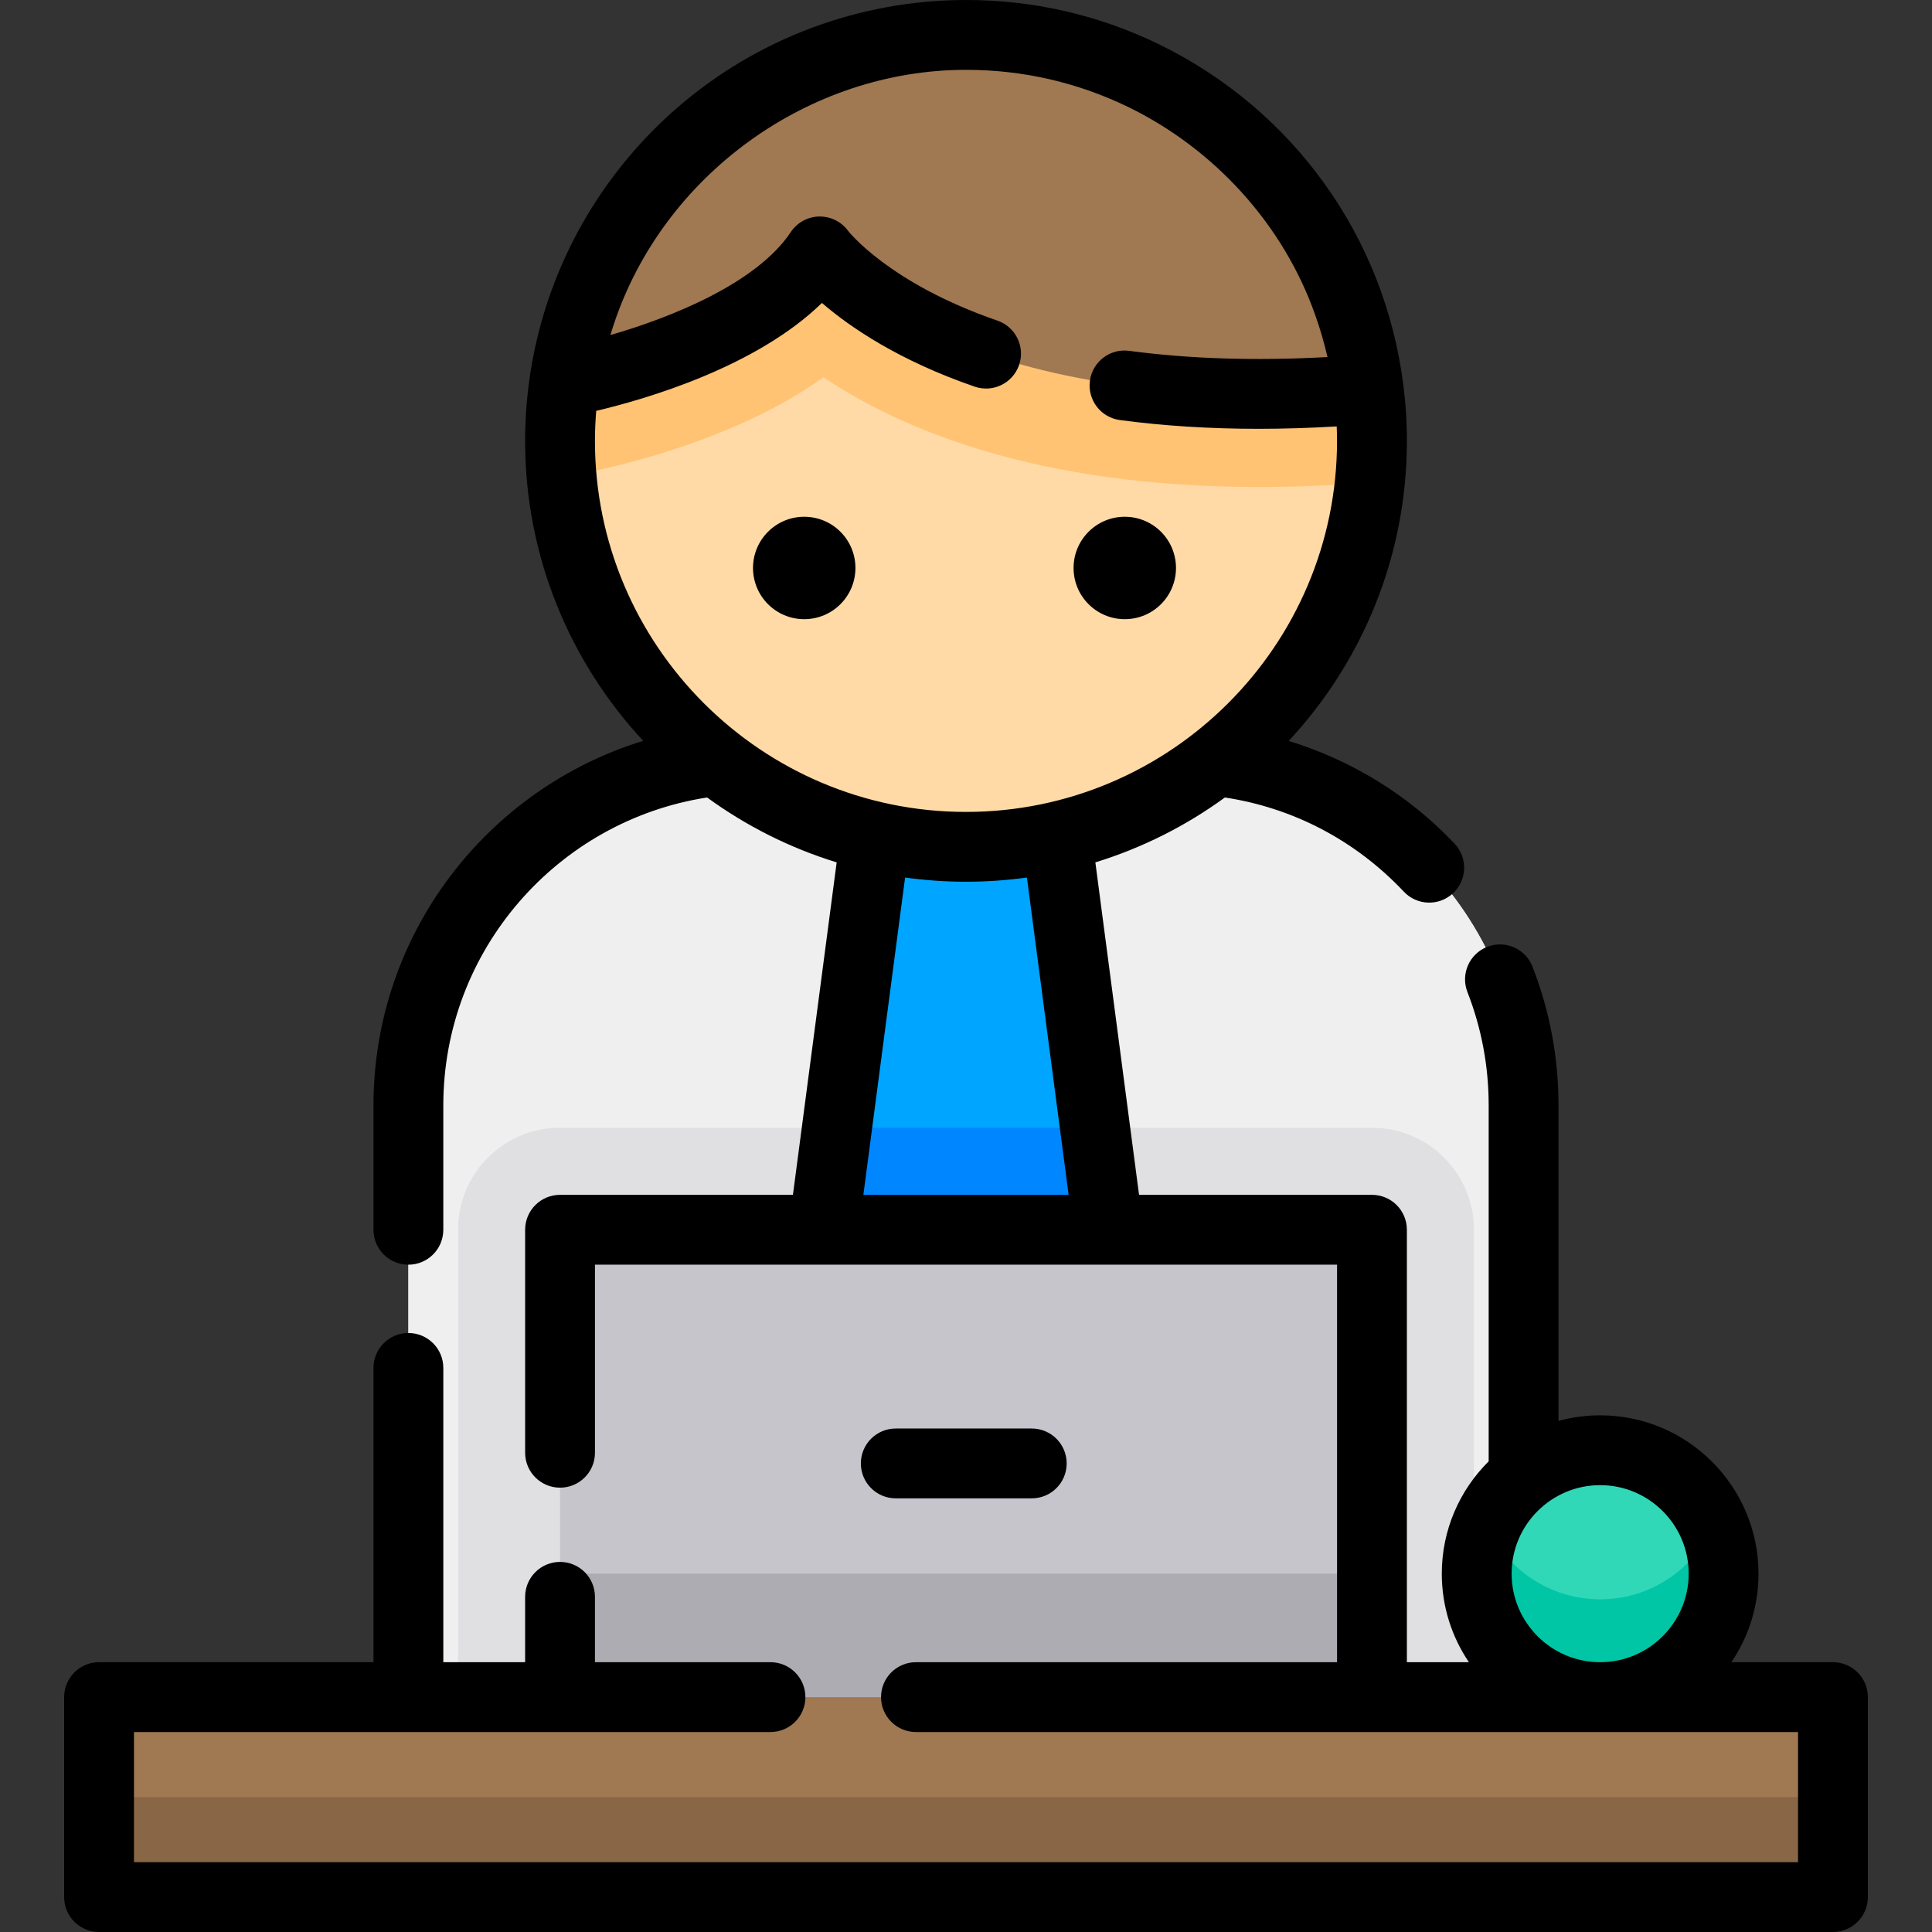 <?xml version="1.0" encoding="iso-8859-1"?>
<!-- Generator: Adobe Illustrator 19.0.0, SVG Export Plug-In . SVG Version: 6.00 Build 0)  -->
<svg version="1.1" id="Layer_1" xmlns="http://www.w3.org/2000/svg" xmlns:xlink="http://www.w3.org/1999/xlink" x="0px" y="0px"
	 viewBox="0 0 511.999 511.999" style="enable-background:new 0 0 511.999 511.999;" xml:space="preserve">
<rect x="0" y="0" width="511.999" height="511.999" fill="#333333" stroke="none"/>
<path id="SVGCleanerId_0" style="fill:#EFEFEF;" d="M403.768,502.747H108.229V292.94c0-50.714,41.112-91.826,91.826-91.826h111.888
	c50.714,0,91.826,41.112,91.826,91.826L403.768,502.747L403.768,502.747z"/>
<g>
	<path id="SVGCleanerId_0_1_" style="fill:#EFEFEF;" d="M403.768,502.747H108.229V292.94c0-50.714,41.112-91.826,91.826-91.826
		h111.888c50.714,0,91.826,41.112,91.826,91.826L403.768,502.747L403.768,502.747z"/>
</g>
<path style="fill:#E0E0E3;" d="M363.582,298.867H148.416c-14.927,0-27.029,12.101-27.029,27.029v176.85h269.224v-176.85
	C390.611,310.969,378.509,298.867,363.582,298.867z"/>
<polygon style="fill:#00A5FF;" points="298.08,358.932 256.55,394.327 229.128,371.568 228.994,371.46 213.911,358.932 
	221.804,298.873 233.196,212.257 278.809,212.257 290.188,298.873 "/>
<polygon style="fill:#0087FF;" points="298.08,358.932 256.55,394.327 229.128,371.568 228.994,371.46 213.911,358.932 
	221.804,298.873 290.188,298.873 "/>
<path style="fill:#FFDAA7;" d="M363.581,116.834c0,3.714-0.185,7.391-0.555,11.017c-5.515,54.235-51.323,96.564-107.027,96.564
	c-56.369,0-102.61-43.353-107.199-98.526c-0.259-2.985-0.382-6.008-0.382-9.056c0-5.317,0.395-10.524,1.135-15.607
	c7.563-52.027,52.347-91.975,106.447-91.975c16.803,0,32.719,3.862,46.906,10.721c31.991,15.521,55.16,46.45,59.8,83.154
	C363.296,107.618,363.581,112.196,363.581,116.834z"/>
<path style="fill:#FFC373;" d="M363.581,116.834c0,3.714-0.185,7.391-0.555,11.017c-10.092,0.814-19.987,1.209-29.437,1.209
	c-59.343,0-95.343-15.607-115.366-29.08c-8.932,6.391-19.838,11.967-32.67,16.692c-16.668,6.144-31.077,8.734-31.682,8.846
	c-1.432,0.259-2.875,0.382-4.319,0.382c-0.247,0-0.506,0-0.752-0.013c-0.259-2.985-0.382-6.008-0.382-9.056
	c0-5.317,0.395-10.524,1.135-15.607c7.563-52.025,52.347-91.974,106.447-91.974c16.803,0,32.719,3.862,46.906,10.721
	c31.991,15.521,55.16,46.45,59.8,83.154C363.296,107.618,363.581,112.196,363.581,116.834z"/>
<path style="fill:#A07852;" d="M362.701,103.132c-112.018,9.354-145.425-36.506-145.425-36.506
	c-17.059,25.587-67.723,34.601-67.723,34.601c7.563-52.03,52.342-91.975,106.446-91.975c16.803,0,32.724,3.866,46.911,10.719
	C334.895,35.495,358.066,66.427,362.701,103.132z"/>
<rect x="148.416" y="325.893" style="fill:#C7C5CC;" width="215.165" height="123.852"/>
<rect x="148.416" y="417.04" style="fill:#ADACB2;" width="215.165" height="32.716"/>
<rect x="26.247" y="449.755" style="fill:#A07852;" width="459.494" height="52.996"/>
<rect x="26.247" y="476.254" style="fill:#896746;" width="459.494" height="26.499"/>
<circle style="fill:#30D8B8;" cx="424.05" cy="417.04" r="32.716"/>
<path style="fill:#00C6A5;" d="M456.765,417.04c0,18.062-14.644,32.706-32.706,32.706c-18.074,0-32.719-14.644-32.719-32.706
	c0-4.602,0.95-8.994,2.664-12.955c5.021,11.621,16.581,19.752,30.053,19.752c13.46,0,25.02-8.13,30.029-19.752
	C455.815,408.045,456.765,412.438,456.765,417.04z"/>
<path d="M485.748,440.498h-26.913c4.535-6.702,7.187-14.777,7.187-23.46c0-23.139-18.827-41.966-41.966-41.966
	c-3.819,0-7.516,0.522-11.035,1.483v-83.613c0-12.683-2.321-25.056-6.898-36.772c-1.858-4.76-7.224-7.115-11.986-5.251
	c-4.759,1.859-7.111,7.225-5.251,11.986c3.734,9.562,5.629,19.667,5.629,30.038v94.322c-7.667,7.608-12.425,18.146-12.425,29.774
	c0,8.683,2.651,16.759,7.187,23.46h-16.44V325.896c0-5.111-4.142-9.253-9.253-9.253H301.86l-11.578-88.108
	c12.453-3.83,24.023-9.691,34.327-17.193c18.078,2.746,34.592,11.357,47.42,24.957c3.506,3.721,9.363,3.889,13.079,0.383
	c3.718-3.506,3.889-9.362,0.383-13.08c-12.098-12.827-27.348-22.153-43.973-27.252c19.419-20.871,31.319-48.827,31.319-79.516
	c0-5.101-0.324-10.123-0.954-14.863c-4.953-39.23-29.227-72.998-64.947-90.335C290.943,3.915,273.806,0,255.999,0
	c-28.24,0-55.5,10.212-76.758,28.757c-3.947,3.443-7.639,7.128-11.059,11.026c-14.82,16.89-24.536,37.758-27.786,60.112
	c0,0.002,0,0.005-0.001,0.007c-0.819,5.639-1.233,11.336-1.233,16.934c0,30.676,11.89,58.623,31.295,79.491
	c-41.334,12.684-71.48,51.178-71.48,96.614v32.961c0,5.111,4.142,9.253,9.253,9.253c5.111,0,9.253-4.142,9.253-9.253V292.94
	c0-41.223,30.367-75.486,69.905-81.599c10.307,7.503,21.879,13.366,34.335,17.196l-11.588,88.106h-61.717
	c-5.111,0-9.253,4.142-9.253,9.253v59.098c0,5.111,4.142,9.253,9.253,9.253s9.253-4.142,9.253-9.253v-49.846h60.484
	c0.036,0,0.073,0.007,0.109,0.007c0.052,0,0.104-0.006,0.157-0.007h75.155c0.052,0.001,0.103,0.007,0.157,0.007
	c0.037,0,0.074-0.007,0.111-0.007h60.488v105.35H242.736c-5.111,0-9.253,4.142-9.253,9.253c0,5.111,4.142,9.253,9.253,9.253h233.759
	v34.49H35.503v-34.49h168.68c5.111,0,9.253-4.142,9.253-9.253c0-5.111-4.142-9.253-9.253-9.253h-46.514v-17.323
	c0-5.111-4.142-9.253-9.253-9.253s-9.253,4.142-9.253,9.253v17.323h-21.68v-77.986c0-5.111-4.142-9.253-9.253-9.253
	s-9.253,4.142-9.253,9.253v77.986H26.25c-5.111,0-9.253,4.142-9.253,9.253v52.996c0,5.111,4.142,9.253,9.253,9.253h459.499
	c5.111,0,9.253-4.142,9.253-9.253V449.75C495.002,444.64,490.86,440.498,485.748,440.498z M217.818,80.285
	c7.385,6.363,20.296,15.23,40.489,22.181c4.834,1.666,10.098-0.907,11.761-5.738c1.662-4.833-0.906-10.098-5.738-11.761
	c-28.774-9.904-39.526-23.724-39.576-23.788c-1.784-2.447-4.621-3.837-7.673-3.802c-3.024,0.063-5.827,1.6-7.507,4.118
	c-9.039,13.559-31.528,22.596-47.817,27.298c0.277-0.927,0.571-1.846,0.874-2.762c13.129-39.636,51.588-67.524,93.366-67.524
	c14.997,0,29.426,3.297,42.871,9.79c22.872,11.101,41.193,31.106,49.662,55.147c1.303,3.635,2.39,7.368,3.263,11.176
	c-18.894,1.048-36.535,0.497-52.56-1.644c-5.076-0.676-9.721,2.881-10.398,7.944c-0.677,5.065,2.88,9.721,7.944,10.398
	c11.577,1.549,23.893,2.323,36.837,2.323c6.71,0,13.598-0.222,20.628-0.638c0.048,1.27,0.082,2.547,0.082,3.837
	c0,54.22-44.11,98.329-98.33,98.329s-98.33-44.109-98.33-98.329c0-2.631,0.121-5.291,0.338-7.956
	C171.228,105.755,200.376,97.289,217.818,80.285z M239.859,232.551c5.278,0.732,10.664,1.12,16.139,1.12
	c5.477,0,10.865-0.388,16.143-1.12l11.051,84.092h-54.393L239.859,232.551z M400.595,417.038c0-12.936,10.524-23.46,23.46-23.46
	c12.936,0,23.46,10.524,23.46,23.46c0,12.936-10.524,23.46-23.46,23.46C411.119,440.498,400.595,429.973,400.595,417.038z"/>
<path d="M273.426,397.077c5.111,0,9.253-4.142,9.253-9.253s-4.142-9.253-9.253-9.253h-36.04c-5.111,0-9.253,4.142-9.253,9.253
	s4.142,9.253,9.253,9.253H273.426z"/>
<circle cx="213.127" cy="150.518" r="13.571"/>
<circle cx="298.077" cy="150.518" r="13.571"/>
<g>
</g>
<g>
</g>
<g>
</g>
<g>
</g>
<g>
</g>
<g>
</g>
<g>
</g>
<g>
</g>
<g>
</g>
<g>
</g>
<g>
</g>
<g>
</g>
<g>
</g>
<g>
</g>
<g>
</g>
</svg>
